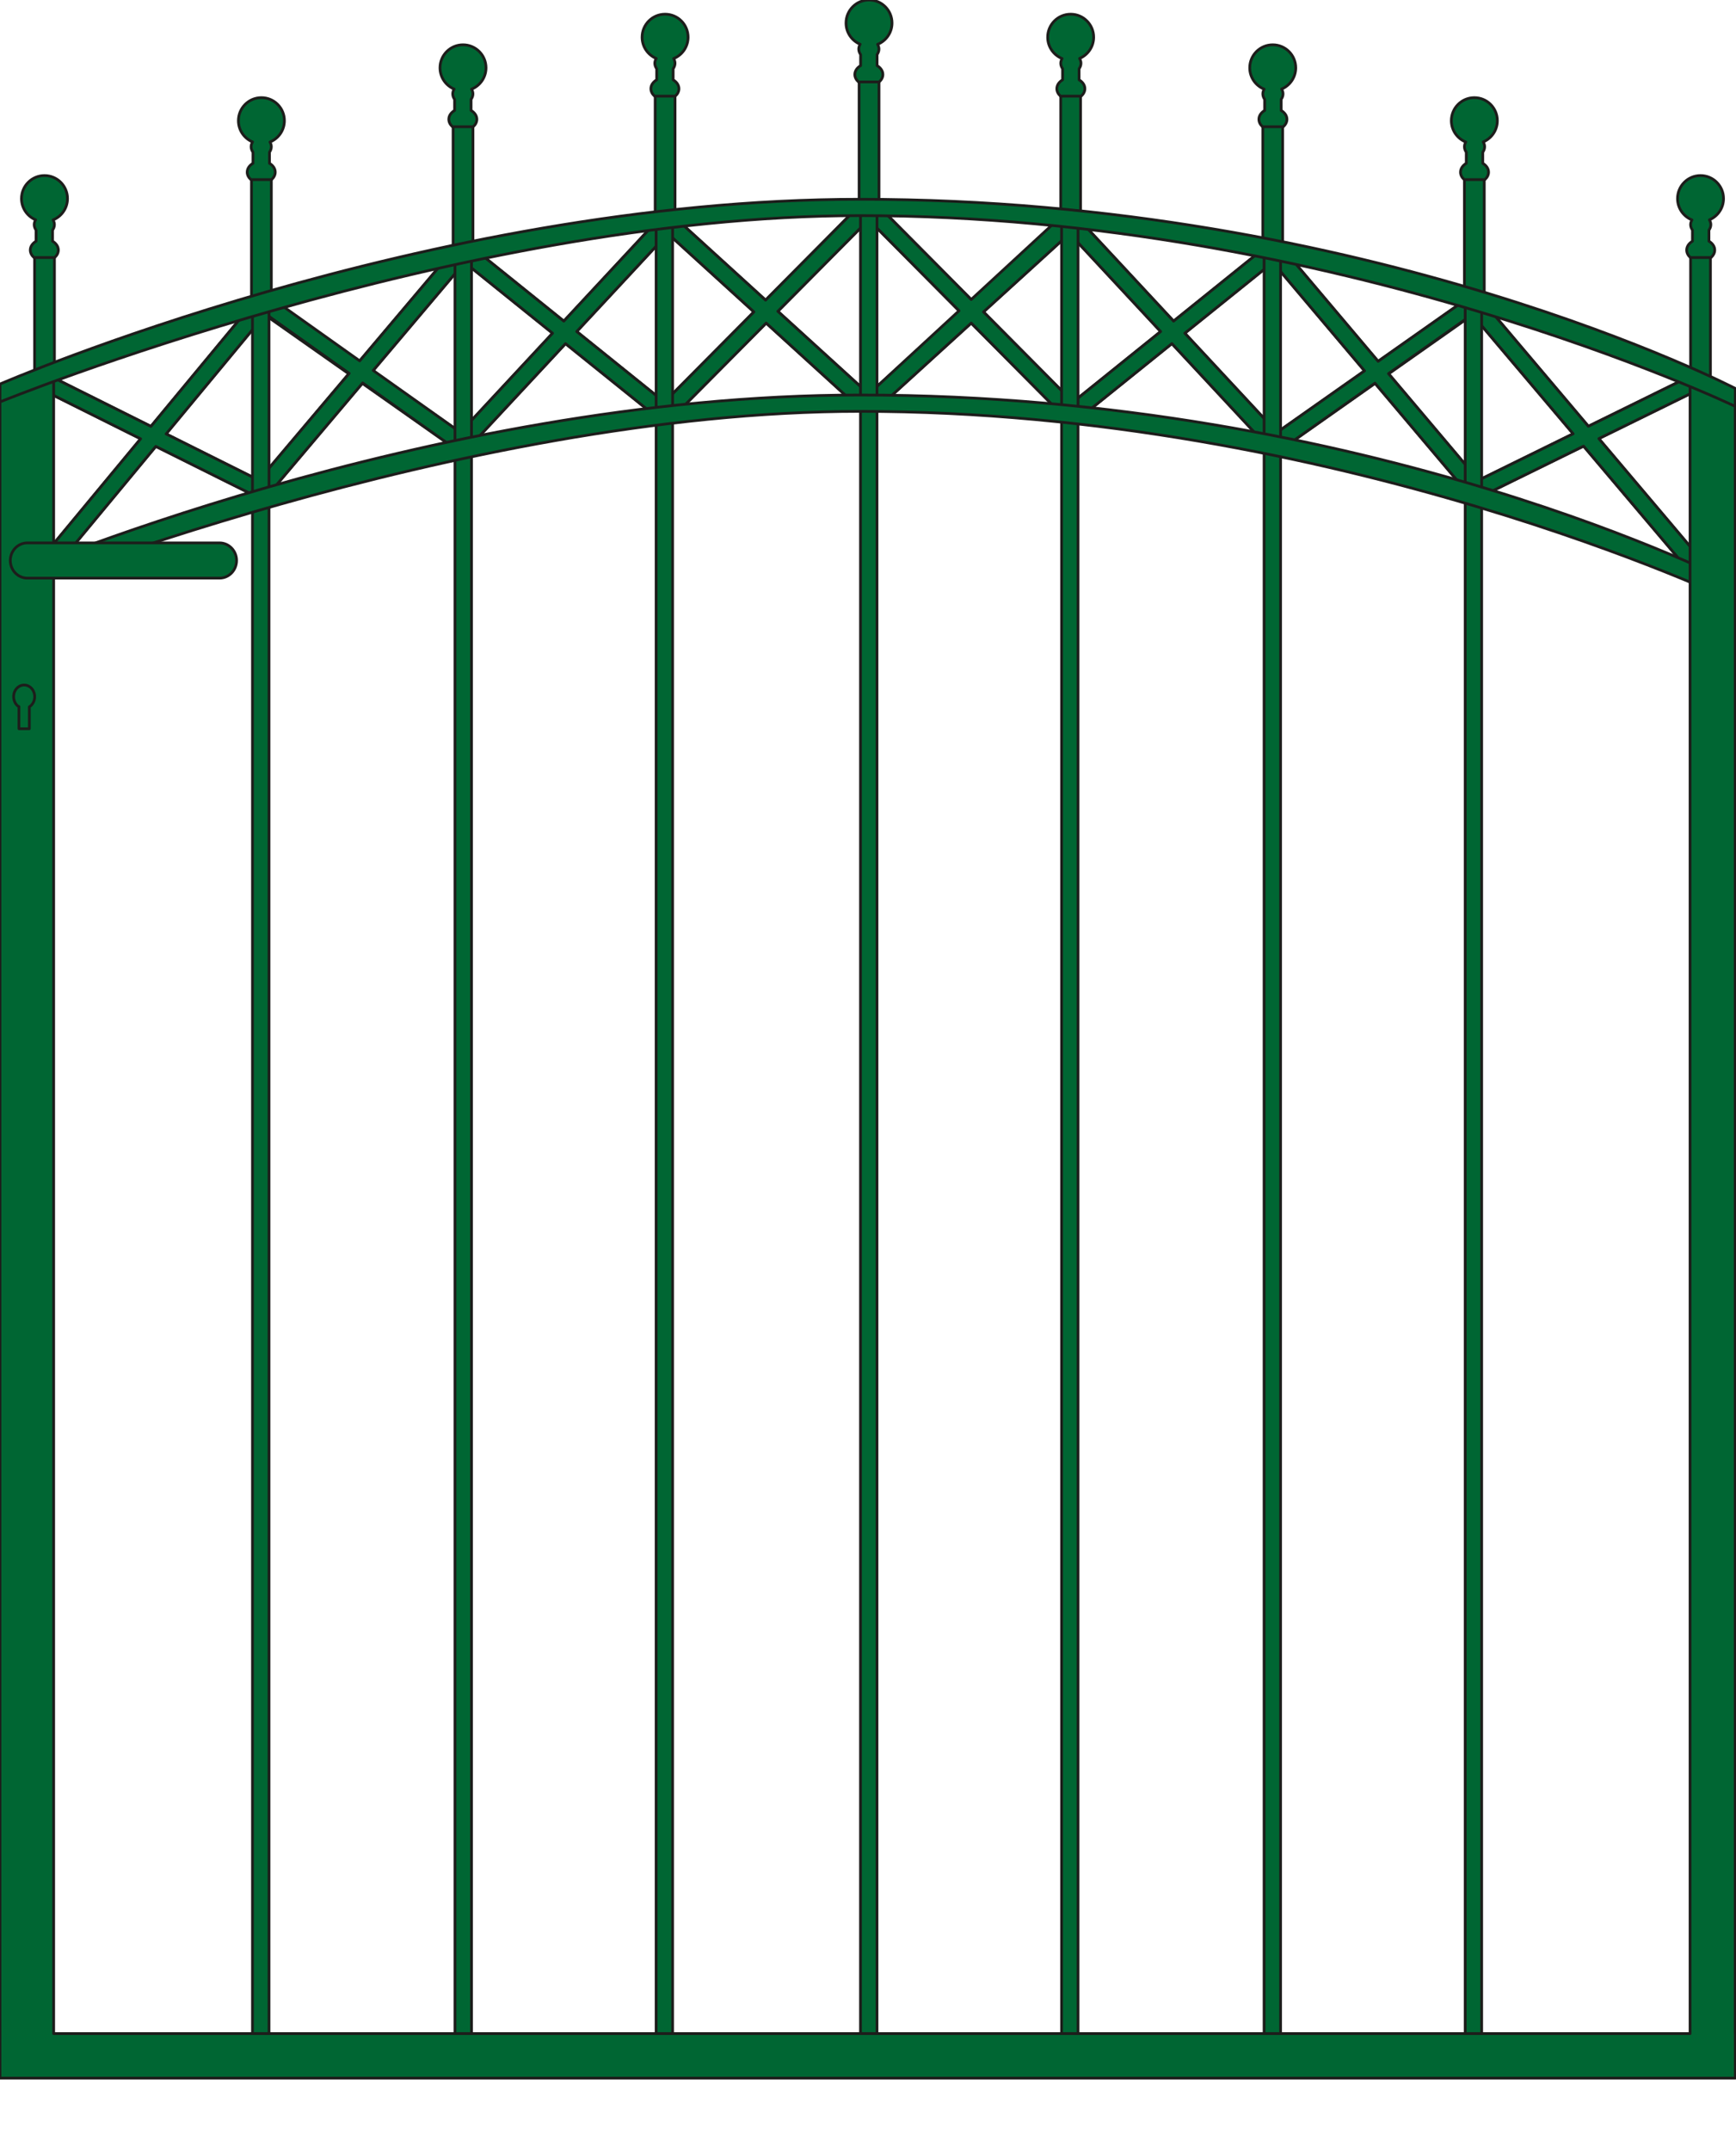 <?xml version="1.0" encoding="iso-8859-1"?>
<!-- Generator: Adobe Illustrator 20.1.0, SVG Export Plug-In . SVG Version: 6.00 Build 0)  -->
<svg version="1.1" preserveAspectRatio="none" id="Ebene_1" xmlns="http://www.w3.org/2000/svg"
	xmlns:xlink="http://www.w3.org/1999/xlink" x="0px" y="0px" viewBox="-41.569 -39.281 158.291 196" width="158.291"
	height="196" style="enable-background:new -41.569 -39.281 158.291 196;" xml:space="preserve">
	<g>

		<rect x="91.958" y="-23.594"
			style="fill:#006633;stroke:#1D1D1B;stroke-width:0.25;stroke-linecap:round;stroke-linejoin:round;stroke-miterlimit:10;"
			width="1.81" height="11.674" />

		<path
			style="fill:#006633;stroke:#1D1D1B;stroke-width:0.25;stroke-linecap:round;stroke-linejoin:round;stroke-miterlimit:10;"
			d="
		M90.768-28.283c0-1.159,0.938-2.098,2.096-2.098c1.157,0,2.096,0.939,2.096,2.098c0,0.871-0.53,1.617-1.287,1.934
		c0.074,0.133,0.129,0.279,0.129,0.441c0,0.19-0.072,0.357-0.171,0.503v1.005c0.312,0.188,0.528,0.471,0.528,0.809
		c0,0.263-0.134,0.497-0.336,0.679h-1.885c-0.205-0.182-0.336-0.416-0.336-0.679c0-0.337,0.217-0.622,0.527-0.809v-1.006
		c-0.098-0.146-0.17-0.312-0.17-0.502c0-0.159,0.053-0.301,0.123-0.432C91.313-26.65,90.768-27.401,90.768-28.283z" />
	</g>
	<g>

		<rect x="73.575" y="-28.412"
			style="fill:#006633;stroke:#1D1D1B;stroke-width:0.25;stroke-linecap:round;stroke-linejoin:round;stroke-miterlimit:10;"
			width="1.811" height="12.05" />

		<path
			style="fill:#006633;stroke:#1D1D1B;stroke-width:0.25;stroke-linecap:round;stroke-linejoin:round;stroke-miterlimit:10;"
			d="
		M72.385-33.1c0-1.159,0.938-2.098,2.096-2.098c1.157,0,2.096,0.939,2.096,2.098c0,0.871-0.53,1.617-1.287,1.934
		c0.074,0.133,0.129,0.279,0.129,0.441c0,0.19-0.072,0.357-0.171,0.503v1.005c0.312,0.188,0.528,0.471,0.528,0.809
		c0,0.263-0.134,0.497-0.336,0.679h-1.885c-0.205-0.182-0.336-0.416-0.336-0.679c0-0.337,0.217-0.622,0.527-0.809v-1.006
		c-0.098-0.146-0.17-0.312-0.17-0.502c0-0.159,0.053-0.301,0.123-0.432C72.93-31.468,72.385-32.219,72.385-33.1z" />
	</g>
	<g>

		<rect x="55.149" y="-31.201"
			style="fill:#006633;stroke:#1D1D1B;stroke-width:0.25;stroke-linecap:round;stroke-linejoin:round;stroke-miterlimit:10;"
			width="1.81" height="11.842" />

		<path
			style="fill:#006633;stroke:#1D1D1B;stroke-width:0.25;stroke-linecap:round;stroke-linejoin:round;stroke-miterlimit:10;"
			d="
		M53.96-35.889c0-1.159,0.938-2.098,2.096-2.098c1.156,0,2.096,0.939,2.096,2.098c0,0.871-0.531,1.617-1.287,1.934
		c0.074,0.133,0.129,0.279,0.129,0.441c0,0.19-0.072,0.357-0.172,0.503v1.005c0.312,0.188,0.529,0.471,0.529,0.809
		c0,0.263-0.135,0.497-0.336,0.679H55.13c-0.205-0.182-0.336-0.416-0.336-0.679c0-0.337,0.217-0.622,0.527-0.809v-1.006
		c-0.098-0.146-0.17-0.312-0.17-0.502c0-0.159,0.053-0.301,0.123-0.432C54.505-34.257,53.96-35.008,53.96-35.889z" />
	</g>
	<g>

		<polygon
			style="fill:#006633;stroke:#1D1D1B;stroke-width:0.25;stroke-linecap:round;stroke-linejoin:round;stroke-miterlimit:10;"
			points="
		112.581,-16.495 114.391,-16.495 114.391,-4.651 112.581,-5.572 	" />

		<path
			style="fill:#006633;stroke:#1D1D1B;stroke-width:0.25;stroke-linecap:round;stroke-linejoin:round;stroke-miterlimit:10;"
			d="
		M111.391-21.183c0-1.159,0.938-2.098,2.096-2.098c1.157,0,2.096,0.939,2.096,2.098c0,0.871-0.53,1.617-1.287,1.934
		c0.074,0.133,0.129,0.279,0.129,0.441c0,0.19-0.072,0.357-0.171,0.503v1.005c0.312,0.188,0.528,0.471,0.528,0.809
		c0,0.263-0.134,0.497-0.336,0.679h-1.885c-0.205-0.182-0.336-0.416-0.336-0.679c0-0.337,0.217-0.622,0.527-0.809v-1.006
		c-0.098-0.146-0.17-0.312-0.17-0.502c0-0.159,0.053-0.301,0.123-0.432C111.936-19.551,111.391-20.302,111.391-21.183z" />
	</g>
	<g>

		<rect x="-18.638" y="-23.594"
			style="fill:#006633;stroke:#1D1D1B;stroke-width:0.25;stroke-linecap:round;stroke-linejoin:round;stroke-miterlimit:10;"
			width="1.81" height="11.674" />

		<path
			style="fill:#006633;stroke:#1D1D1B;stroke-width:0.25;stroke-linecap:round;stroke-linejoin:round;stroke-miterlimit:10;"
			d="
		M-15.638-28.283c0-1.159-0.937-2.098-2.096-2.098c-1.157,0-2.096,0.939-2.096,2.098c0,0.871,0.53,1.617,1.287,1.934
		c-0.074,0.133-0.129,0.279-0.129,0.441c0,0.19,0.072,0.357,0.171,0.503v1.005c-0.312,0.188-0.528,0.471-0.528,0.809
		c0,0.263,0.134,0.497,0.336,0.679h1.885c0.205-0.182,0.336-0.416,0.336-0.679c0-0.337-0.217-0.622-0.527-0.809v-1.006
		c0.098-0.146,0.17-0.312,0.17-0.502c0-0.159-0.053-0.301-0.123-0.432C-16.183-26.65-15.638-27.401-15.638-28.283z" />
	</g>
	<g>

		<rect x="-0.255" y="-28.412"
			style="fill:#006633;stroke:#1D1D1B;stroke-width:0.25;stroke-linecap:round;stroke-linejoin:round;stroke-miterlimit:10;"
			width="1.81" height="12.05" />

		<path
			style="fill:#006633;stroke:#1D1D1B;stroke-width:0.25;stroke-linecap:round;stroke-linejoin:round;stroke-miterlimit:10;"
			d="
		M2.745-33.1c0-1.159-0.938-2.098-2.096-2.098c-1.157,0-2.096,0.939-2.096,2.098c0,0.871,0.53,1.617,1.287,1.934
		c-0.074,0.133-0.129,0.279-0.129,0.441c0,0.19,0.072,0.357,0.171,0.503v1.005c-0.312,0.188-0.528,0.471-0.528,0.809
		c0,0.263,0.134,0.497,0.336,0.679h1.885c0.205-0.182,0.336-0.416,0.336-0.679c0-0.337-0.217-0.622-0.527-0.809v-1.006
		c0.098-0.146,0.17-0.312,0.17-0.502c0-0.159-0.053-0.301-0.123-0.432C2.2-31.468,2.745-32.219,2.745-33.1z" />
	</g>
	<g>

		<rect x="18.171" y="-31.201"
			style="fill:#006633;stroke:#1D1D1B;stroke-width:0.25;stroke-linecap:round;stroke-linejoin:round;stroke-miterlimit:10;"
			width="1.811" height="11.842" />

		<path
			style="fill:#006633;stroke:#1D1D1B;stroke-width:0.25;stroke-linecap:round;stroke-linejoin:round;stroke-miterlimit:10;"
			d="
		M21.171-35.889c0-1.159-0.938-2.098-2.096-2.098c-1.157,0-2.096,0.939-2.096,2.098c0,0.871,0.53,1.617,1.287,1.934
		c-0.074,0.133-0.129,0.279-0.129,0.441c0,0.19,0.072,0.357,0.171,0.503v1.005c-0.312,0.188-0.528,0.471-0.528,0.809
		c0,0.263,0.134,0.497,0.336,0.679h1.885c0.205-0.182,0.336-0.416,0.336-0.679c0-0.337-0.217-0.622-0.527-0.809v-1.006
		c0.098-0.146,0.17-0.312,0.17-0.502c0-0.159-0.053-0.301-0.123-0.432C20.626-34.257,21.171-35.008,21.171-35.889z" />
	</g>
	<g>

		<rect x="36.766" y="-32.495"
			style="fill:#006633;stroke:#1D1D1B;stroke-width:0.25;stroke-linecap:round;stroke-linejoin:round;stroke-miterlimit:10;"
			width="1.811" height="11.953" />

		<path
			style="fill:#006633;stroke:#1D1D1B;stroke-width:0.25;stroke-linecap:round;stroke-linejoin:round;stroke-miterlimit:10;"
			d="
		M39.766-37.184c0-1.159-0.937-2.098-2.096-2.098c-1.157,0-2.096,0.939-2.096,2.098c0,0.871,0.53,1.617,1.287,1.934
		c-0.074,0.133-0.129,0.279-0.129,0.441c0,0.19,0.072,0.357,0.171,0.503v1.005c-0.312,0.188-0.528,0.471-0.528,0.809
		c0,0.263,0.134,0.497,0.336,0.679h1.885c0.205-0.182,0.336-0.416,0.336-0.679c0-0.337-0.217-0.622-0.527-0.809v-1.006
		c0.098-0.146,0.17-0.312,0.17-0.503c0-0.159-0.053-0.301-0.123-0.432C39.221-35.551,39.766-36.302,39.766-37.184z" />
	</g>
	<g>

		<rect x="-38.416" y="-16.495"
			style="fill:#006633;stroke:#1D1D1B;stroke-width:0.25;stroke-linecap:round;stroke-linejoin:round;stroke-miterlimit:10;"
			width="1.811" height="10.922" />

		<path
			style="fill:#006633;stroke:#1D1D1B;stroke-width:0.25;stroke-linecap:round;stroke-linejoin:round;stroke-miterlimit:10;"
			d="
		M-35.416-21.183c0-1.159-0.938-2.098-2.096-2.098c-1.157,0-2.096,0.939-2.096,2.098c0,0.871,0.53,1.617,1.287,1.934
		c-0.074,0.133-0.129,0.279-0.129,0.441c0,0.19,0.072,0.357,0.171,0.503v1.005c-0.312,0.188-0.528,0.471-0.528,0.809
		c0,0.263,0.134,0.497,0.336,0.679h1.885c0.205-0.182,0.336-0.416,0.336-0.679c0-0.337-0.217-0.622-0.527-0.809v-1.006
		c0.098-0.146,0.17-0.312,0.17-0.502c0-0.159-0.053-0.301-0.123-0.432C-35.961-19.551-35.416-20.302-35.416-21.183z" />
	</g>
	<g>
		<g>

			<polyline
				style="fill:#006633;stroke:#1D1D1B;stroke-width:0.25;stroke-linecap:round;stroke-linejoin:round;stroke-miterlimit:10;"
				points="
			56.105,-17.833 73.388,0.738 74.45,-0.33 57.168,-18.906 		" />

			<polyline
				style="fill:#006633;stroke:#1D1D1B;stroke-width:0.25;stroke-linecap:round;stroke-linejoin:round;stroke-miterlimit:10;"
				points="
			73.379,-16.406 56.105,-2.501 57.167,-1.432 74.44,-15.335 		" />

			<polyline
				style="fill:#006633;stroke:#1D1D1B;stroke-width:0.25;stroke-linecap:round;stroke-linejoin:round;stroke-miterlimit:10;"
				points="
			93.168,-10.03 112.232,12.487 113.291,11.418 94.23,-11.103 		" />

			<polyline
				style="fill:#006633;stroke:#1D1D1B;stroke-width:0.25;stroke-linecap:round;stroke-linejoin:round;stroke-miterlimit:10;"
				points="
			112.26,-4.853 92.745,4.733 93.81,5.801 113.326,-3.784 		" />

			<polyline
				style="fill:#006633;stroke:#1D1D1B;stroke-width:0.25;stroke-linecap:round;stroke-linejoin:round;stroke-miterlimit:10;"
				points="
			74.573,-15.279 91.942,5.269 93.008,4.198 75.634,-16.35 		" />

			<polyline
				style="fill:#006633;stroke:#1D1D1B;stroke-width:0.25;stroke-linecap:round;stroke-linejoin:round;stroke-miterlimit:10;"
				points="
			91.942,-11.878 74.573,0.335 75.634,1.406 93.008,-10.806 		" />

			<polyline
				style="fill:#006633;stroke:#1D1D1B;stroke-width:0.25;stroke-linecap:round;stroke-linejoin:round;stroke-miterlimit:10;"
				points="
			37.142,-19.756 54.799,-1.974 55.863,-3.044 38.203,-20.829 		" />

			<polyline
				style="fill:#006633;stroke:#1D1D1B;stroke-width:0.25;stroke-linecap:round;stroke-linejoin:round;stroke-miterlimit:10;"
				points="
			54.791,-18.978 37.782,-3.497 38.843,-2.427 55.855,-17.908 		" />

			<polyline
				style="fill:#006633;stroke:#1D1D1B;stroke-width:0.25;stroke-linecap:round;stroke-linejoin:round;stroke-miterlimit:10;"
				points="
			19.176,-17.833 1.894,0.738 0.83,-0.33 18.113,-18.906 		" />

			<polyline
				style="fill:#006633;stroke:#1D1D1B;stroke-width:0.25;stroke-linecap:round;stroke-linejoin:round;stroke-miterlimit:10;"
				points="
			1.899,-16.406 19.176,-2.501 18.113,-1.432 0.836,-15.335 		" />

			<polyline
				style="fill:#006633;stroke:#1D1D1B;stroke-width:0.25;stroke-linecap:round;stroke-linejoin:round;stroke-miterlimit:10;"
				points="
			-17.888,-10.03 -36.485,12.4 -37.551,11.328 -18.953,-11.103 		" />

			<polyline
				style="fill:#006633;stroke:#1D1D1B;stroke-width:0.25;stroke-linecap:round;stroke-linejoin:round;stroke-miterlimit:10;"
				points="
			-36.975,-4.996 -17.467,4.733 -18.529,5.801 -38.037,-3.923 		" />

			<polyline
				style="fill:#006633;stroke:#1D1D1B;stroke-width:0.25;stroke-linecap:round;stroke-linejoin:round;stroke-miterlimit:10;"
				points="
			0.712,-15.279 -16.661,5.269 -17.728,4.198 -0.351,-16.35 		" />

			<polyline
				style="fill:#006633;stroke:#1D1D1B;stroke-width:0.25;stroke-linecap:round;stroke-linejoin:round;stroke-miterlimit:10;"
				points="
			-16.663,-11.878 0.71,0.335 -0.351,1.406 -17.727,-10.806 		" />

			<polyline
				style="fill:#006633;stroke:#1D1D1B;stroke-width:0.25;stroke-linecap:round;stroke-linejoin:round;stroke-miterlimit:10;"
				points="
			38.137,-19.756 20.482,-1.974 19.417,-3.044 37.074,-20.829 		" />

			<polyline
				style="fill:#006633;stroke:#1D1D1B;stroke-width:0.25;stroke-linecap:round;stroke-linejoin:round;stroke-miterlimit:10;"
				points="
			20.489,-18.978 37.503,-3.497 36.437,-2.427 19.426,-17.908 		" />
		</g>
		<g>

			<polygon
				style="fill:#006633;stroke:#1D1D1B;stroke-width:0.25;stroke-linecap:round;stroke-linejoin:round;stroke-miterlimit:10;"
				points="
			-17.727,6.13 -17.888,4.523 -26.422,0.264 -17.888,-10.03 -18.133,-11.103 -18.953,-11.103 -27.807,-0.424 -36.975,-4.996 
			-37.872,-3.843 -28.746,0.709 -37.551,11.328 -36.485,12.4 -27.362,1.4 -18.529,5.801 		" />

			<polygon
				style="fill:#006633;stroke:#1D1D1B;stroke-width:0.25;stroke-linecap:round;stroke-linejoin:round;stroke-miterlimit:10;"
				points="
			-7.54,-5.521 0.477,-15.002 0.477,-16.126 -0.351,-16.35 -8.77,-6.394 -16.493,-11.878 -17.727,-11.682 -17.467,-10.752 
			-9.73,-5.256 -17.467,3.892 -17.467,4.733 -16.661,5.269 -8.5,-4.382 -0.351,1.406 0.423,1.117 0.71,0.335 		" />

			<polygon
				style="fill:#006633;stroke:#1D1D1B;stroke-width:0.25;stroke-linecap:round;stroke-linejoin:round;stroke-miterlimit:10;"
				points="
			19.176,-19.127 18.113,-18.906 9.841,-10.016 1.899,-16.406 1.243,-16.35 0.836,-15.335 8.816,-8.913 0.83,-0.33 1.423,0.991 
			1.894,0.738 9.996,-7.965 17.929,-1.584 19.008,-1.584 18.769,-2.83 11.019,-9.067 19.176,-17.833 		" />

			<polygon
				style="fill:#006633;stroke:#1D1D1B;stroke-width:0.25;stroke-linecap:round;stroke-linejoin:round;stroke-miterlimit:10;"
				points="
			37.543,-20.295 36.545,-20.295 28.237,-11.929 20.489,-18.978 19.426,-18.978 19.426,-17.908 27.174,-10.856 19.417,-3.044 
			19.426,-1.974 20.482,-1.974 28.292,-9.839 36.3,-2.55 37.277,-2.927 37.277,-3.703 29.354,-10.91 37.363,-18.978 		" />

			<polygon
				style="fill:#006633;stroke:#1D1D1B;stroke-width:0.25;stroke-linecap:round;stroke-linejoin:round;stroke-miterlimit:10;"
				points="
			55.644,-19.252 54.867,-19.252 46.986,-11.986 38.935,-20.09 38.137,-20.09 37.987,-18.906 45.877,-10.96 37.987,-3.685 
			37.987,-2.806 38.98,-2.55 46.989,-9.839 54.799,-1.974 55.644,-1.732 55.644,-3.264 48.107,-10.856 55.644,-17.717 		" />

			<polygon
				style="fill:#006633;stroke:#1D1D1B;stroke-width:0.25;stroke-linecap:round;stroke-linejoin:round;stroke-miterlimit:10;"
				points="
			74.25,-16.406 73.379,-16.406 65.439,-10.016 57.283,-18.782 57.283,-19.252 56.223,-19.252 56.223,-17.706 64.261,-9.067 
			56.105,-2.501 56.223,-1.732 57.167,-1.432 65.286,-7.968 73.343,0.69 74.25,0.69 74.25,-0.546 66.464,-8.915 74.25,-15.181 		" />

			<polygon
				style="fill:#006633;stroke:#1D1D1B;stroke-width:0.25;stroke-linecap:round;stroke-linejoin:round;stroke-miterlimit:10;"
				points="
			92.78,-11.682 91.942,-11.878 84.089,-6.352 75.754,-16.209 74.897,-16.35 74.693,-15.133 82.851,-5.485 74.823,0.161 
			74.693,1.197 75.634,1.406 83.802,-4.362 91.942,5.269 92.745,5.447 92.78,3.93 85.035,-5.232 92.78,-10.7 		" />

			<polygon
				style="fill:#006633;stroke:#1D1D1B;stroke-width:0.25;stroke-linecap:round;stroke-linejoin:round;stroke-miterlimit:10;"
				points="
			113.015,-4.749 112.049,-4.749 103.261,-0.433 94.23,-11.103 93.168,-11.551 93.168,-10.03 101.872,0.25 93.168,4.523 
			93.168,5.801 93.81,5.801 102.825,1.376 112.232,12.487 112.93,12.487 112.93,10.988 104.216,0.693 112.93,-3.587 		" />
		</g>

		<polyline
			style="fill:#006633;stroke:#1D1D1B;stroke-width:0.25;stroke-linecap:round;stroke-linejoin:round;stroke-miterlimit:10;"
			points="
		73.693,-16.362 73.693,147.792 75.197,147.792 75.197,-16.362 	" />

		<polyline
			style="fill:#006633;stroke:#1D1D1B;stroke-width:0.25;stroke-linecap:round;stroke-linejoin:round;stroke-miterlimit:10;"
			points="
		92.031,-12.093 92.031,147.792 93.532,147.792 93.532,-11.586 	" />

		<rect x="36.893" y="-20.09"
			style="fill:#006633;stroke:#1D1D1B;stroke-width:0.25;stroke-linecap:round;stroke-linejoin:round;stroke-miterlimit:10;"
			width="1.504" height="167.882" />

		<polyline
			style="fill:#006633;stroke:#1D1D1B;stroke-width:0.25;stroke-linecap:round;stroke-linejoin:round;stroke-miterlimit:10;"
			points="
		55.227,-19.252 55.227,147.792 56.729,147.792 56.729,-19.127 	" />

		<polyline
			style="fill:#006633;stroke:#1D1D1B;stroke-width:0.25;stroke-linecap:round;stroke-linejoin:round;stroke-miterlimit:10;"
			points="
		-0.082,-15.86 -0.082,148.419 1.423,148.419 1.423,-16.362 	" />

		<polyline
			style="fill:#006633;stroke:#1D1D1B;stroke-width:0.25;stroke-linecap:round;stroke-linejoin:round;stroke-miterlimit:10;"
			points="
		18.258,-19.127 18.258,147.792 19.759,147.792 19.759,-19.127 	" />

		<polyline
			style="fill:#006633;stroke:#1D1D1B;stroke-width:0.25;stroke-linecap:round;stroke-linejoin:round;stroke-miterlimit:10;"
			points="
		-18.547,-12.24 -18.547,148.196 -17.041,148.196 -17.041,-12.24 	" />

		<path
			style="fill:#006633;stroke:#1D1D1B;stroke-width:0.25;stroke-linecap:round;stroke-linejoin:round;stroke-miterlimit:10;"
			d="
		M116.574,15.542l0.007-1.63c0,0-33.097-17.195-79.721-17.195c-39.61,0-78.328,16.814-78.328,16.814v1.629
		c0,0,41.656-16.953,78.328-16.953C80.387-1.792,116.574,15.542,116.574,15.542z" />

		<polygon
			style="fill:#006633;stroke:#1D1D1B;stroke-width:0.25;stroke-linecap:round;stroke-linejoin:round;stroke-miterlimit:10;"
			points="
		116.647,146.046 116.647,-3.035 112.533,-4.976 112.533,146.046 -36.676,146.046 -36.676,-5.375 -41.57,-3.584 -41.57,146.046 
		-41.57,150.083 -41.57,150.103 116.657,150.103 116.657,146.046 	" />

		<path
			style="fill:#006633;stroke:#1D1D1B;stroke-width:0.25;stroke-linecap:round;stroke-linejoin:round;stroke-miterlimit:10;"
			d="
		M116.654-2.245l0.008-1.633c0,0-33.178-17.243-79.802-17.243c-39.61,0-78.43,16.841-78.43,16.841v1.63c0,0,41.76-16.98,78.43-16.98
		C80.387-19.631,116.654-2.245,116.654-2.245z" />
	</g>
	<path
		style="fill:#006633;stroke:#1D1D1B;stroke-width:0.25;stroke-linecap:round;stroke-linejoin:round;stroke-miterlimit:10;"
		d="
	M-38.773,23.375c-0.419-0.362-1.021-0.283-1.349,0.177c-0.332,0.462-0.254,1.134,0.162,1.496c0.037,0.03,0.081,0.042,0.119,0.067
	v2.016h0.947v-1.996c0.107-0.066,0.202-0.156,0.282-0.27C-38.282,24.407-38.354,23.74-38.773,23.375z" />
	<path
		style="fill:#006633;stroke:#1D1D1B;stroke-width:0.25;stroke-linecap:round;stroke-linejoin:round;stroke-miterlimit:10;"
		d="
	M-40.629,11.799c0-0.884,0.693-1.604,1.557-1.604h17.518c0.858,0,1.556,0.719,1.556,1.604c0,0.889-0.697,1.607-1.556,1.607h-17.518
	C-39.936,13.406-40.629,12.688-40.629,11.799z" />
</svg>